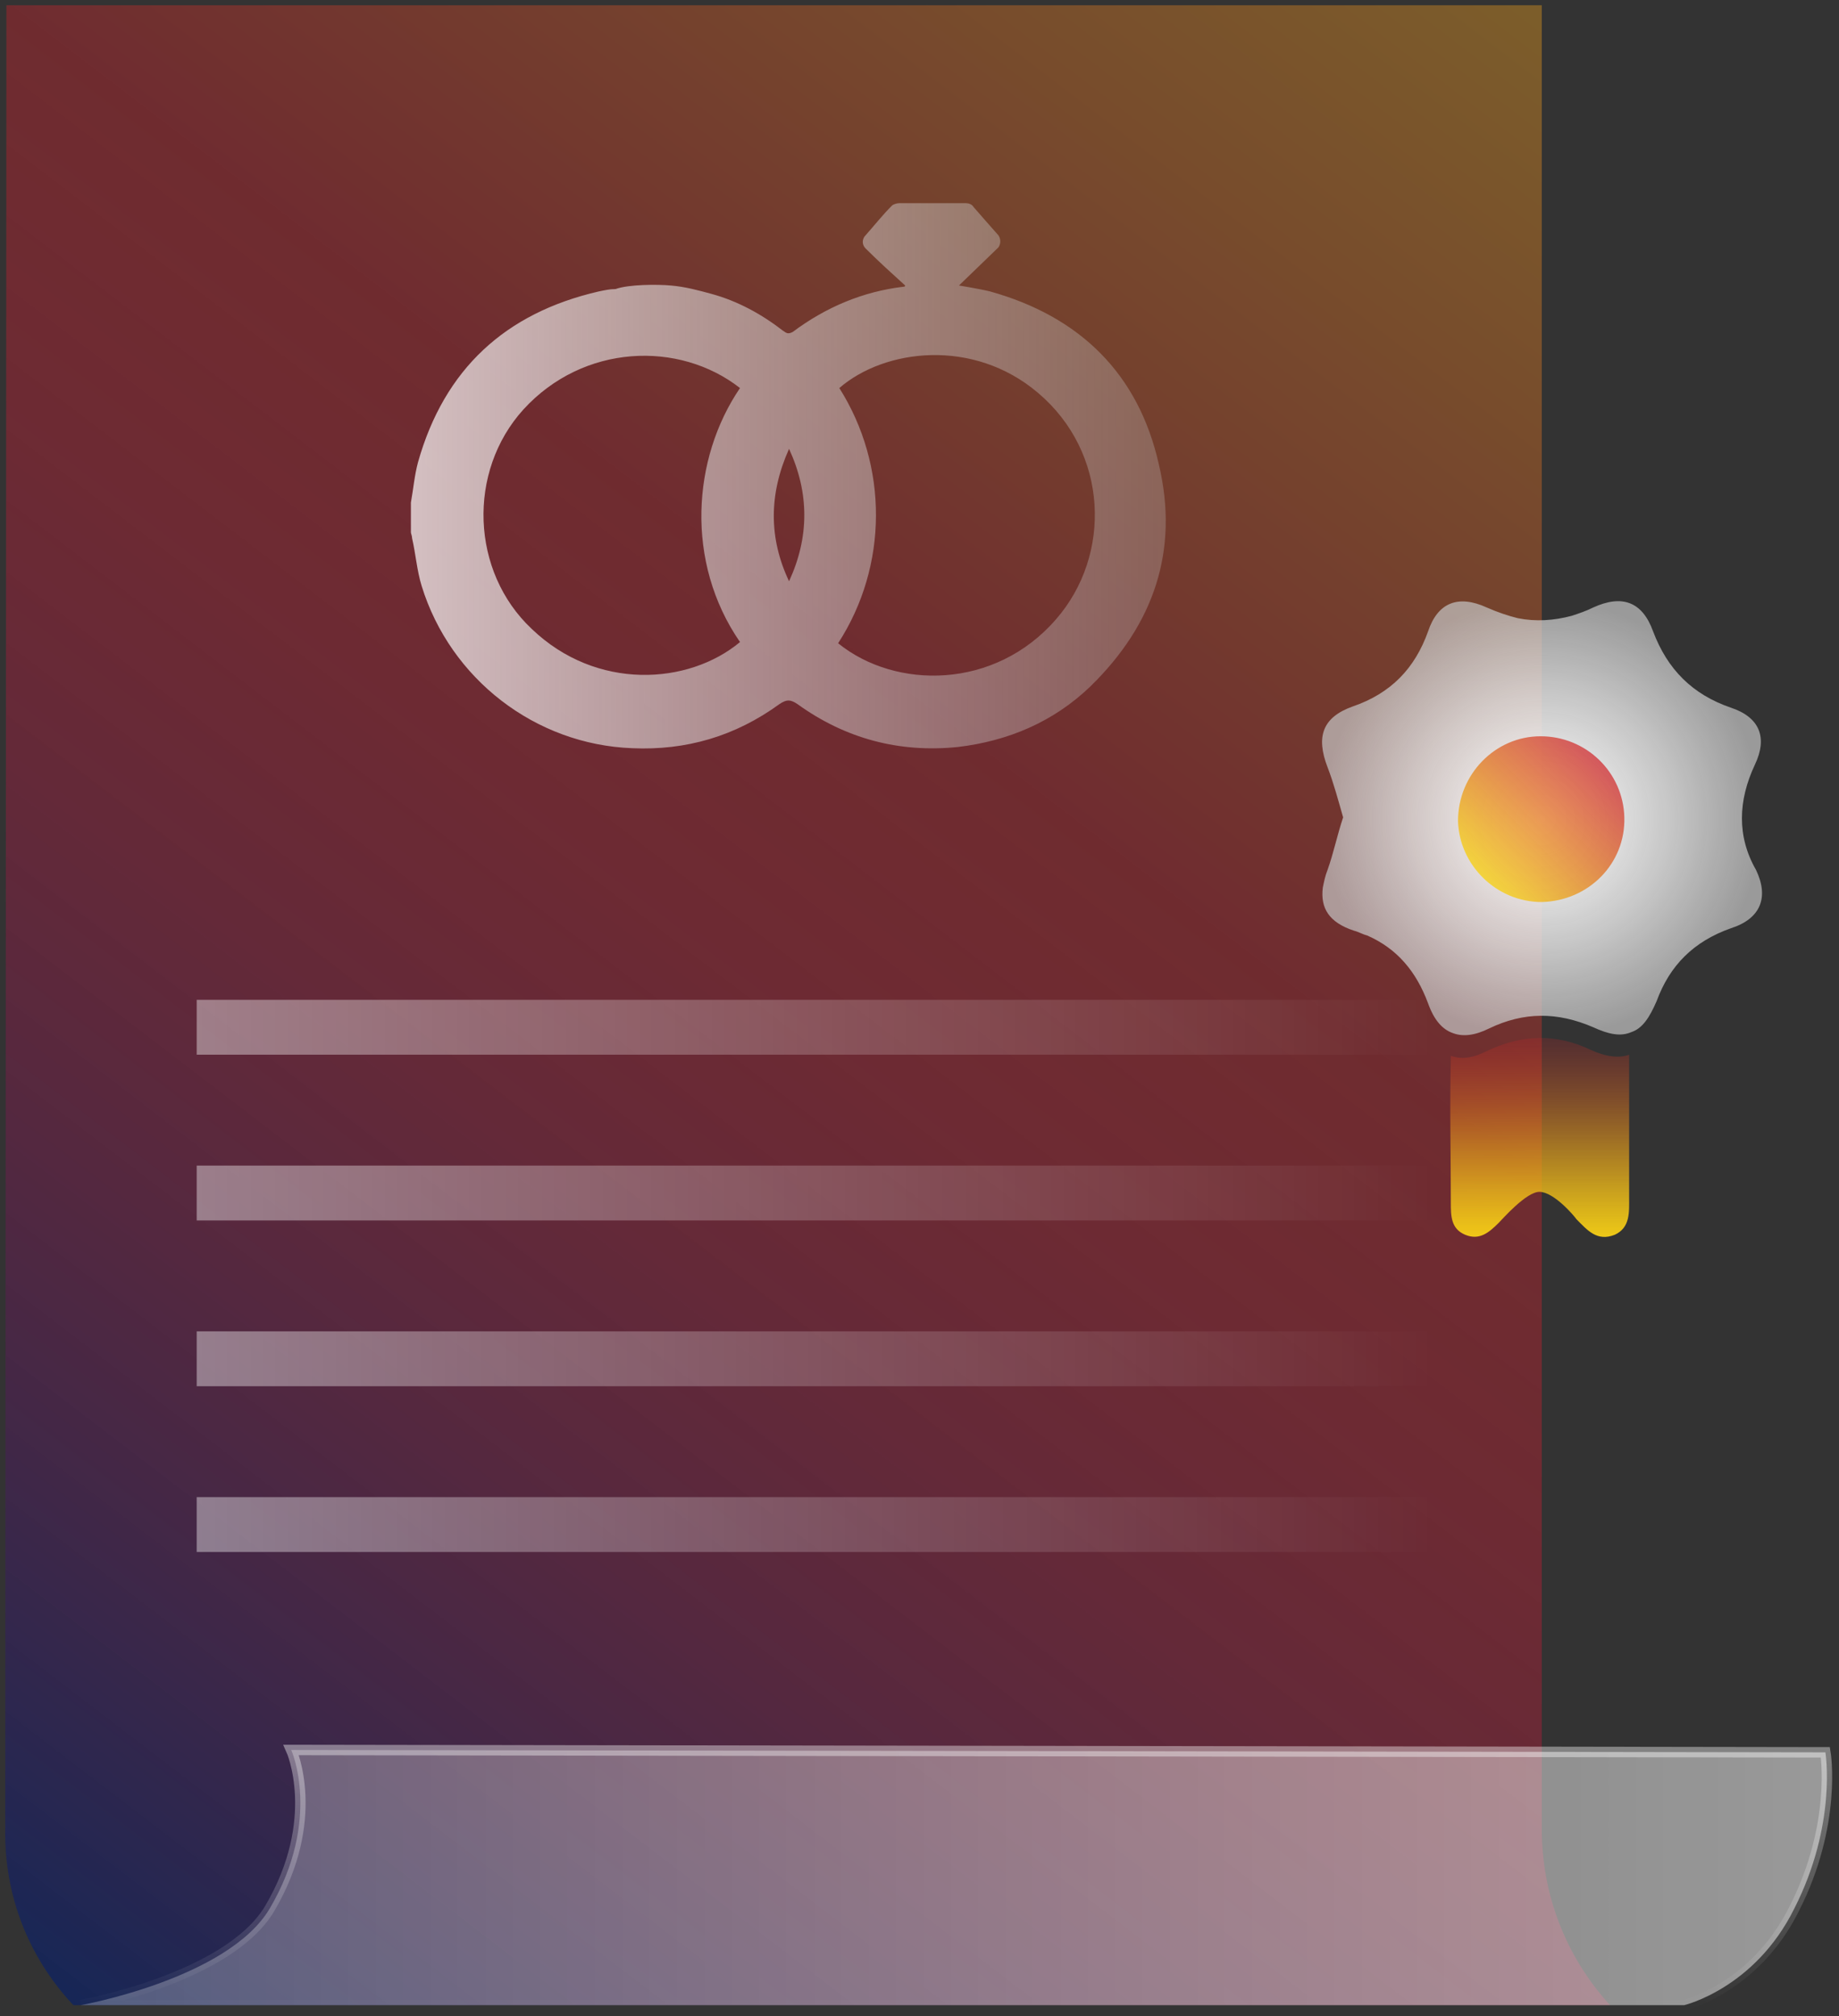 <svg width="176" height="193" viewBox="0 0 176 193" fill="none" xmlns="http://www.w3.org/2000/svg">
<rect x="0" y="0" width="176" height="193" fill="#333333" stroke="none"/>
<path d="M147.555 175.036V0.5H0.614L0.5 175.036C0.385 181.314 2.676 187.25 6.914 191.816L7.028 191.93H154.083C149.731 187.135 147.555 181.2 147.555 175.036Z" fill="url(#paint0_linear_1342_824)"/>
<path d="M27.872 167.502C27.872 167.502 30.85 174.122 25.811 182.684C21.802 189.418 7.715 191.93 7.715 191.93H161.184C161.184 191.93 167.941 190.332 171.721 182.684C175.844 174.579 174.698 167.73 174.698 167.73L27.872 167.502Z" fill="url(#paint1_linear_1342_824)" stroke="url(#paint2_linear_1342_824)" stroke-miterlimit="10"/>
<path d="M137.247 95.701H18.825V100.952H137.247V95.701Z" fill="url(#paint3_linear_1342_824)"/>
<path d="M137.247 111.568H18.825V116.819H137.247V111.568Z" fill="url(#paint4_linear_1342_824)"/>
<path d="M137.247 127.435H18.825V132.686H137.247V127.435Z" fill="url(#paint5_linear_1342_824)"/>
<path d="M137.247 143.302H18.825V148.553H137.247V143.302Z" fill="url(#paint6_linear_1342_824)"/>
<path d="M167.941 73.214C169.201 70.588 168.399 68.648 165.65 67.735C161.985 66.479 159.58 64.082 158.206 60.429C157.175 57.575 155.228 56.89 152.48 58.146C151.792 58.489 151.105 58.717 150.418 58.945C148.7 59.402 146.982 59.516 145.264 59.173C144.348 58.945 143.317 58.603 142.286 58.146C139.538 56.89 137.591 57.689 136.675 60.429C135.415 63.968 133.124 66.365 129.459 67.621C126.596 68.648 125.909 70.474 127.054 73.442C127.627 74.926 128.085 76.638 128.543 78.236C127.97 79.949 127.627 81.661 127.054 83.259C126.825 83.83 126.711 84.4 126.596 84.971C126.367 86.912 127.169 88.282 129.574 89.081C130.032 89.195 130.375 89.423 130.834 89.537C133.697 90.793 135.529 92.962 136.675 96.044C137.247 97.642 138.049 98.555 139.08 98.897C139.996 99.24 141.141 99.126 142.516 98.441C145.837 96.843 149.044 96.843 152.48 98.327C153.968 99.012 155.114 99.24 156.144 98.783C157.175 98.441 157.862 97.414 158.55 95.816C159.809 92.391 162.1 90.108 165.65 88.852C168.514 87.939 169.315 85.884 168.055 83.259C166.223 80.063 166.338 76.638 167.941 73.214Z" fill="url(#paint7_radial_1342_824)"/>
<path d="M147.44 70.474C151.792 70.474 155.343 73.899 155.457 78.237C155.572 82.688 152.021 86.227 147.555 86.341C143.203 86.341 139.652 82.802 139.538 78.579C139.538 74.127 143.088 70.474 147.44 70.474Z" fill="url(#paint8_linear_1342_824)"/>
<path d="M147.326 114.08C148.7 114.08 150.647 116.363 150.876 116.705C151.907 117.732 152.823 118.874 154.541 118.189C156.03 117.504 155.915 116.02 155.915 114.65C155.915 110.199 155.915 105.861 155.915 101.409C155.915 101.295 155.915 101.181 155.915 100.952C154.999 101.295 153.739 101.181 152.251 100.496C148.929 98.898 145.608 99.012 142.287 100.61C140.912 101.295 139.881 101.409 138.851 101.067C138.851 101.181 138.851 101.295 138.851 101.295C138.736 105.861 138.851 110.541 138.851 115.107C138.851 116.363 138.851 117.618 140.225 118.189C141.599 118.76 142.516 117.961 143.432 117.048C143.775 116.705 146.066 114.08 147.326 114.08Z" fill="url(#paint9_linear_1342_824)"/>
<path opacity="0.7" d="M64.178 27.326C65.552 27.44 66.812 27.782 68.072 28.125C70.592 28.81 72.882 30.065 74.944 31.663C75.287 31.892 75.402 32.006 75.86 31.778C79.067 29.381 82.617 27.896 86.511 27.44C86.511 27.44 86.626 27.44 86.626 27.326C85.366 26.184 84.106 25.043 82.846 23.787C82.503 23.445 82.503 22.988 82.732 22.646C83.648 21.618 84.45 20.591 85.366 19.678C85.48 19.564 85.824 19.45 86.053 19.45C88.229 19.45 90.29 19.45 92.467 19.45C92.696 19.45 93.039 19.564 93.154 19.792C93.955 20.705 94.643 21.504 95.559 22.532C95.788 22.874 95.788 23.331 95.559 23.673L91.779 27.326C91.779 27.326 93.841 27.668 94.757 27.896C103.347 30.294 108.959 35.773 110.906 44.448C112.853 52.667 110.448 59.744 104.378 65.68C100.827 69.105 96.475 70.931 91.665 71.502C86.053 72.073 80.899 70.703 76.318 67.392C75.631 66.936 75.287 66.936 74.6 67.392C70.362 70.474 65.667 71.844 60.513 71.616C51.236 71.273 43.105 64.995 40.356 56.092C39.898 54.608 39.783 53.01 39.44 51.526C39.44 51.297 39.325 51.069 39.325 50.955C39.325 49.928 39.325 49.014 39.325 48.101C39.554 46.845 39.669 45.476 40.012 44.22C42.532 35.316 48.373 29.951 57.306 27.896C57.879 27.782 58.337 27.668 58.91 27.668C60.169 27.212 62.918 27.212 64.178 27.326ZM70.821 37.143C64.98 32.577 55.817 32.919 50.091 39.197C44.708 45.133 45.052 54.722 50.893 60.201C57.077 66.137 65.896 65.566 70.821 61.457C65.552 53.809 66.24 43.877 70.821 37.143ZM80.212 61.571C85.709 66.023 95.215 66.023 101.056 59.288C106.439 53.124 106.095 43.307 99.338 37.599C93.154 32.348 84.679 33.376 80.326 37.143C85.022 44.562 85.022 54.151 80.212 61.571ZM75.516 55.635C77.463 51.411 77.463 47.188 75.516 42.964C73.569 47.302 73.569 51.526 75.516 55.635Z" fill="url(#paint10_linear_1342_824)"/>
<defs>
<linearGradient id="paint0_linear_1342_824" x1="195.215" y1="-56.79" x2="-20.133" y2="224.485" gradientUnits="userSpaceOnUse">
<stop offset="0.088" stop-color="#F7D116" stop-opacity="0.4"/>
<stop offset="0.156" stop-color="#F0B619" stop-opacity="0.4"/>
<stop offset="0.301" stop-color="#DE7221" stop-opacity="0.4"/>
<stop offset="0.46" stop-color="#C9212A" stop-opacity="0.4"/>
<stop offset="0.928" stop-color="#00265E"/>
</linearGradient>
<linearGradient id="paint1_linear_1342_824" x1="7.768" y1="179.677" x2="174.912" y2="179.677" gradientUnits="userSpaceOnUse">
<stop stop-color="white" stop-opacity="0.25"/>
<stop offset="1" stop-color="white" stop-opacity="0.5"/>
</linearGradient>
<linearGradient id="paint2_linear_1342_824" x1="91.577" y1="166.902" x2="91.577" y2="192.451" gradientUnits="userSpaceOnUse">
<stop stop-color="white" stop-opacity="0.4"/>
<stop offset="1" stop-color="white" stop-opacity="0"/>
</linearGradient>
<linearGradient id="paint3_linear_1342_824" x1="18.796" y1="98.372" x2="137.164" y2="98.372" gradientUnits="userSpaceOnUse">
<stop stop-color="white" stop-opacity="0.4"/>
<stop offset="1" stop-color="white" stop-opacity="0"/>
</linearGradient>
<linearGradient id="paint4_linear_1342_824" x1="18.796" y1="114.24" x2="137.164" y2="114.24" gradientUnits="userSpaceOnUse">
<stop stop-color="white" stop-opacity="0.4"/>
<stop offset="1" stop-color="white" stop-opacity="0"/>
</linearGradient>
<linearGradient id="paint5_linear_1342_824" x1="18.796" y1="130.108" x2="137.164" y2="130.108" gradientUnits="userSpaceOnUse">
<stop stop-color="white" stop-opacity="0.4"/>
<stop offset="1" stop-color="white" stop-opacity="0"/>
</linearGradient>
<linearGradient id="paint6_linear_1342_824" x1="18.796" y1="145.977" x2="137.164" y2="145.977" gradientUnits="userSpaceOnUse">
<stop stop-color="white" stop-opacity="0.4"/>
<stop offset="1" stop-color="white" stop-opacity="0"/>
</linearGradient>
<radialGradient id="paint7_radial_1342_824" cx="0" cy="0" r="1" gradientUnits="userSpaceOnUse" gradientTransform="translate(147.598 78.384) scale(20.941 20.871)">
<stop stop-color="white"/>
<stop offset="0.244" stop-color="#F8F8F8" stop-opacity="0.927"/>
<stop offset="0.594" stop-color="#E5E5E5" stop-opacity="0.822"/>
<stop offset="1" stop-color="#C7C7C7" stop-opacity="0.7"/>
</radialGradient>
<linearGradient id="paint8_linear_1342_824" x1="141.953" y1="83.98" x2="153.133" y2="72.762" gradientUnits="userSpaceOnUse">
<stop stop-color="#F7D116" stop-opacity="0.8"/>
<stop offset="0.545" stop-color="#E16E1F" stop-opacity="0.746"/>
<stop offset="1" stop-color="#CF2027" stop-opacity="0.7"/>
</linearGradient>
<linearGradient id="paint9_linear_1342_824" x1="147.374" y1="99.307" x2="147.374" y2="131.249" gradientUnits="userSpaceOnUse">
<stop stop-color="#CF2027" stop-opacity="0.2"/>
<stop offset="0.02" stop-color="#D12A26" stop-opacity="0.226"/>
<stop offset="0.133" stop-color="#DD5C21" stop-opacity="0.368"/>
<stop offset="0.244" stop-color="#E6861D" stop-opacity="0.508"/>
<stop offset="0.351" stop-color="#EDA71A" stop-opacity="0.644"/>
<stop offset="0.454" stop-color="#F3BE18" stop-opacity="0.774"/>
<stop offset="0.55" stop-color="#F6CC16" stop-opacity="0.895"/>
<stop offset="0.633" stop-color="#F7D116"/>
</linearGradient>
<linearGradient id="paint10_linear_1342_824" x1="39.316" y1="45.523" x2="111.644" y2="45.523" gradientUnits="userSpaceOnUse">
<stop stop-color="white"/>
<stop offset="1" stop-color="#C7C7C7" stop-opacity="0.4"/>
</linearGradient>
</defs>
</svg>
